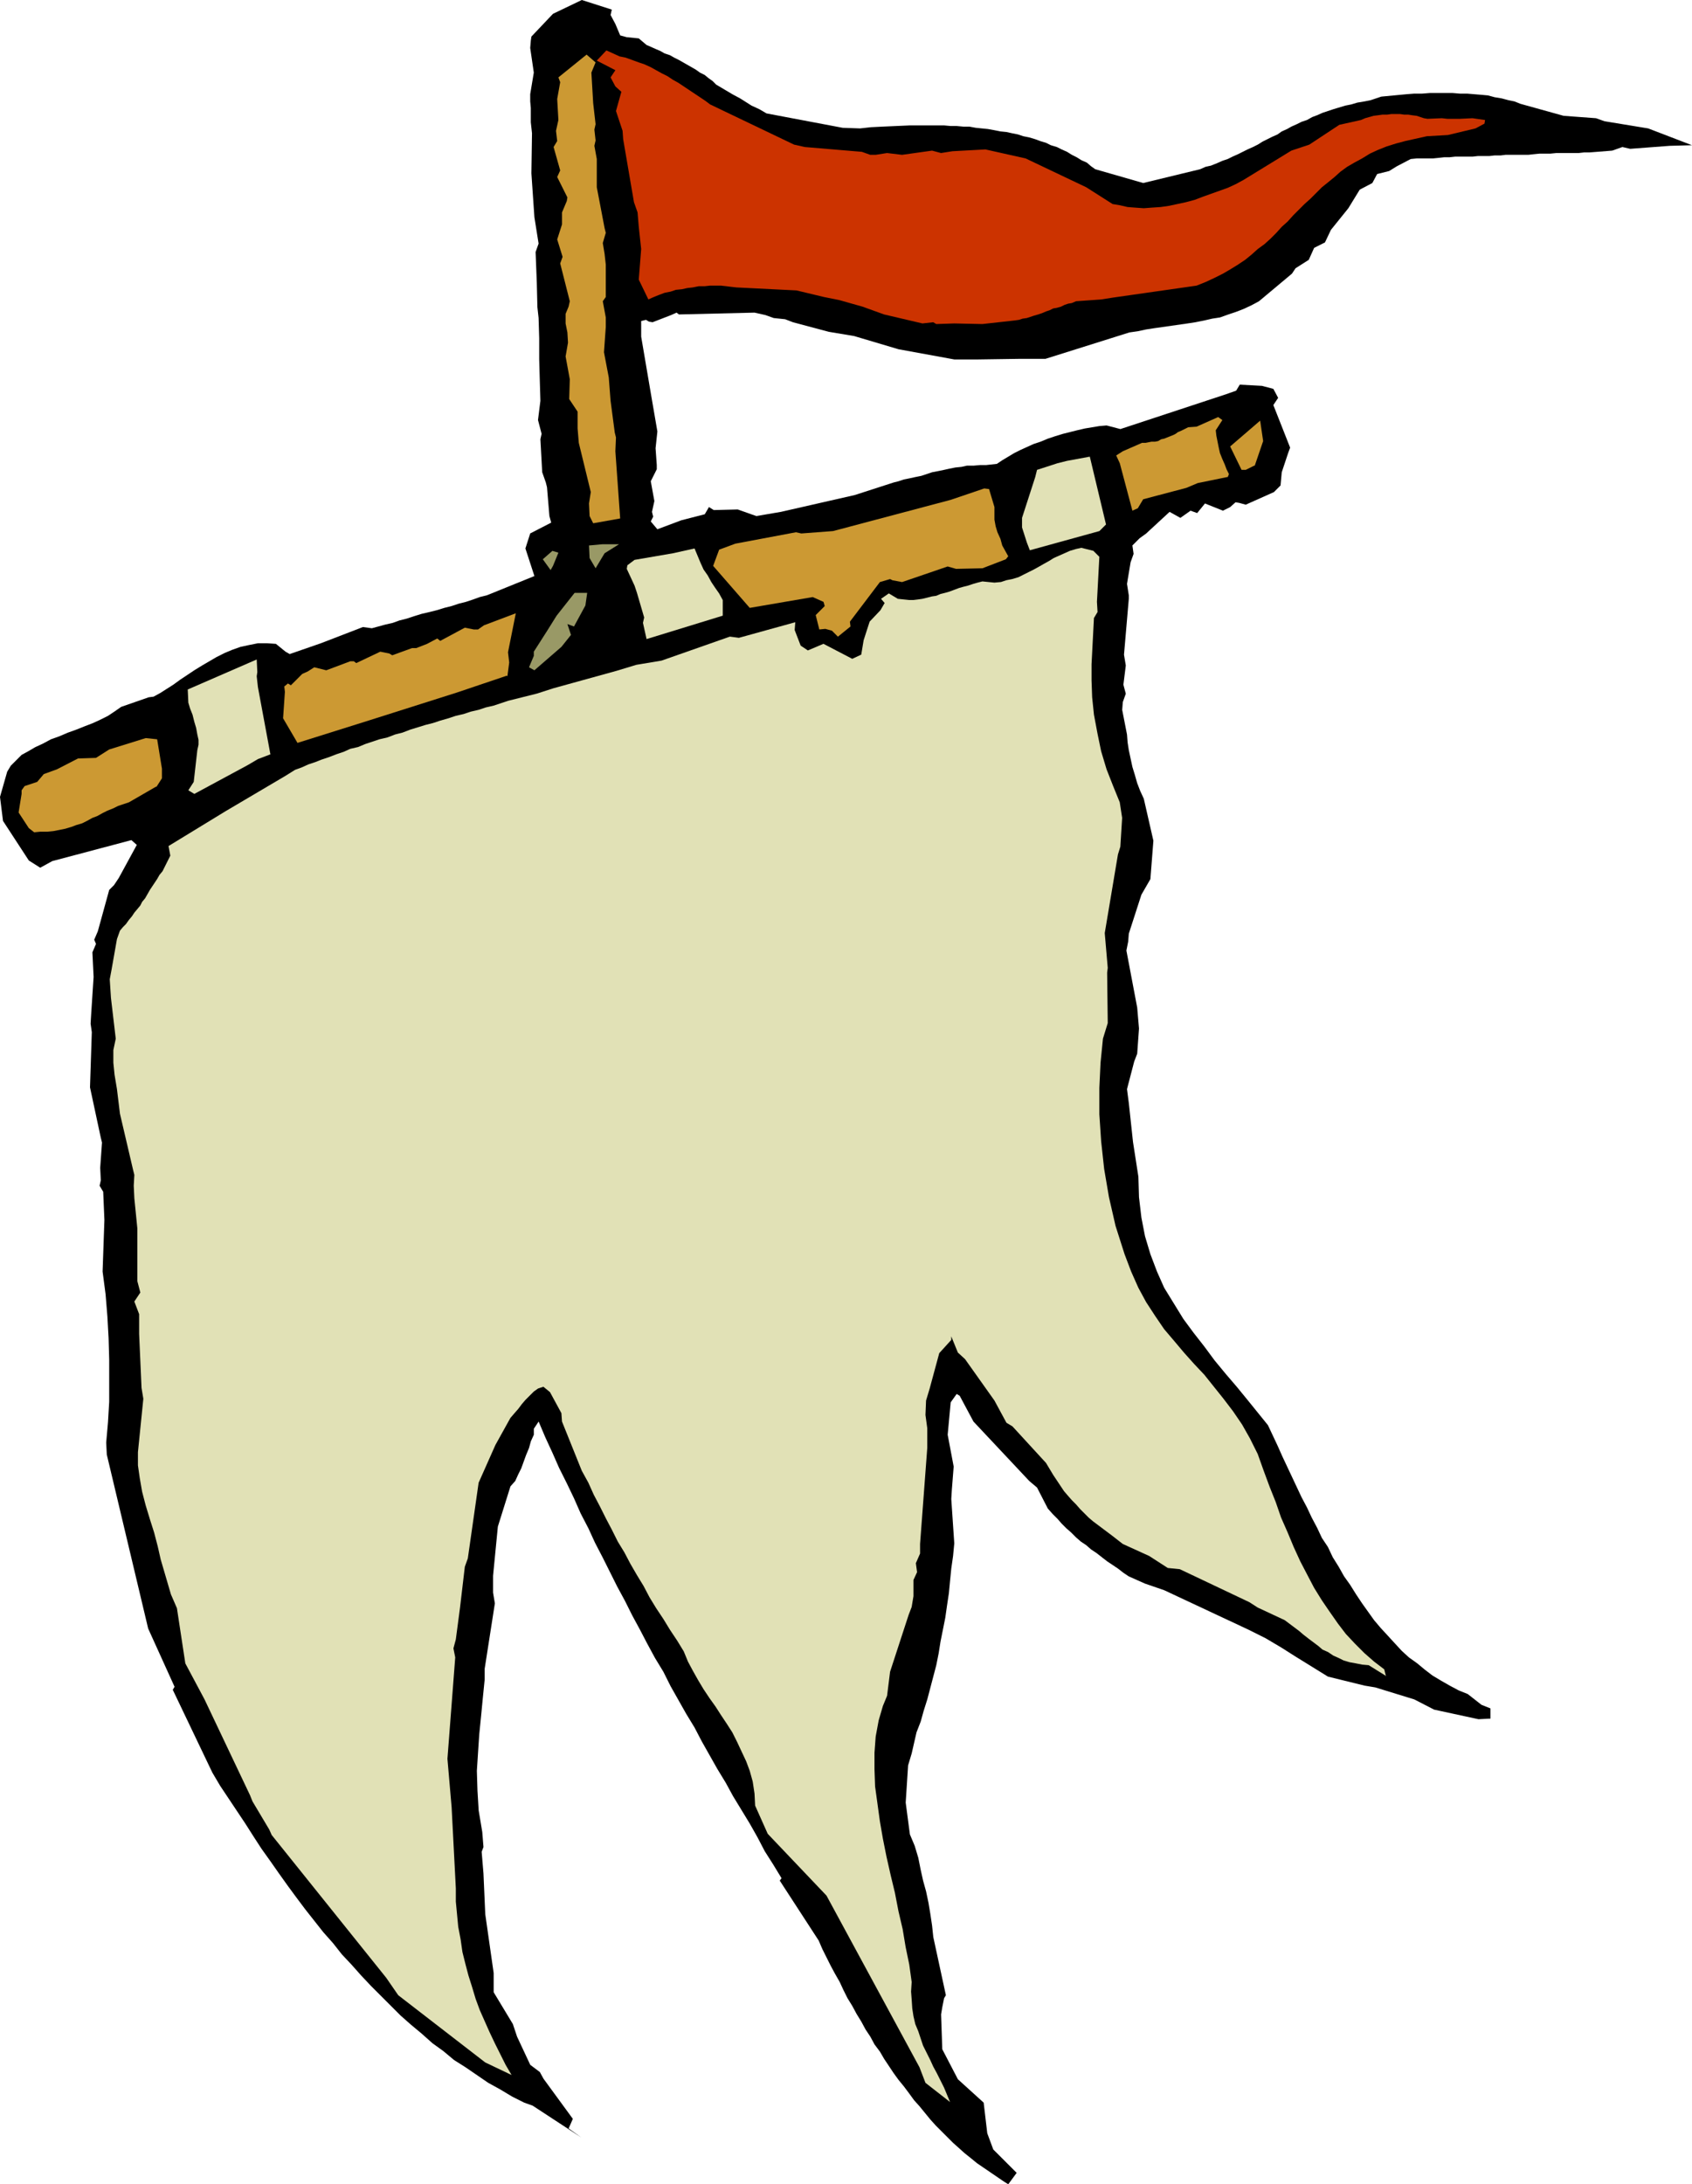 <?xml version="1.0" encoding="UTF-8" standalone="no"?>
<svg
   version="1.0"
   width="120.625mm"
   height="155.626mm"
   id="svg15"
   sodipodi:docname="Background 142.wmf"
   xmlns:inkscape="http://www.inkscape.org/namespaces/inkscape"
   xmlns:sodipodi="http://sodipodi.sourceforge.net/DTD/sodipodi-0.dtd"
   xmlns="http://www.w3.org/2000/svg"
   xmlns:svg="http://www.w3.org/2000/svg">
  <sodipodi:namedview
     id="namedview15"
     pagecolor="#ffffff"
     bordercolor="#000000"
     borderopacity="0.25"
     inkscape:showpageshadow="2"
     inkscape:pageopacity="0.0"
     inkscape:pagecheckerboard="0"
     inkscape:deskcolor="#d1d1d1"
     inkscape:document-units="mm" />
  <defs
     id="defs1">
    <pattern
       id="WMFhbasepattern"
       patternUnits="userSpaceOnUse"
       width="6"
       height="6"
       x="0"
       y="0" />
  </defs>
  <path
     style="fill:#000000;fill-opacity:1;fill-rule:evenodd;stroke:none"
     d="m 401.603,462.797 -3.232,0.162 -11.959,-2.585 -5.333,-2.747 -10.505,-3.232 -2.909,-0.485 -9.858,-2.424 -8.889,-5.494 -3.555,-2.262 -4.364,-2.585 -4.525,-2.262 -22.787,-10.665 -5.172,-1.778 -4.364,-1.939 -1.454,-0.97 -1.454,-1.131 -1.454,-0.97 -1.454,-0.97 -1.454,-1.131 -1.454,-1.131 -1.454,-0.97 -1.293,-1.131 -1.454,-0.97 -1.293,-1.131 -1.293,-1.293 -1.293,-1.131 -1.293,-1.293 -1.131,-1.293 -1.293,-1.293 -1.293,-1.454 -2.909,-5.656 -2.101,-1.778 -15.03,-15.998 -3.717,-6.948 -0.808,-0.485 -1.616,2.262 -0.808,8.726 1.616,8.564 -0.485,6.14 -0.162,2.585 0.808,11.958 -0.323,3.393 -0.485,3.393 -0.323,3.232 -0.323,3.393 -0.485,3.232 -0.485,3.393 -0.646,3.232 -0.646,3.232 -0.485,3.07 -0.646,3.232 -0.808,3.07 -0.808,3.07 -0.808,3.07 -0.97,3.07 -0.808,2.909 -1.131,2.909 -1.293,5.656 -0.97,3.232 -0.646,10.019 1.131,8.564 1.293,3.07 0.97,3.232 0.646,3.232 0.646,2.909 0.808,2.909 0.646,3.07 0.485,2.909 0.485,3.232 0.323,3.07 3.394,15.674 -0.485,0.808 -0.485,2.424 -0.323,1.939 0.323,9.372 4.202,8.08 6.949,6.302 0.97,8.241 1.616,4.363 6.303,6.302 -2.263,3.07 -1.293,-0.808 -7.111,-4.848 -1.778,-1.454 -1.616,-1.293 -1.616,-1.454 -1.454,-1.293 -1.616,-1.616 -1.616,-1.616 -1.454,-1.454 -1.454,-1.616 -1.454,-1.778 -1.454,-1.778 -1.454,-1.616 -1.293,-1.778 -1.454,-1.939 -1.454,-1.778 -1.293,-1.778 -1.293,-1.939 -1.293,-1.939 -1.131,-1.939 -1.454,-1.939 -1.131,-2.101 -1.293,-1.939 -1.131,-2.101 -1.293,-2.101 -1.131,-2.101 -1.293,-2.101 -1.131,-2.262 -0.97,-2.101 -1.293,-2.262 -1.131,-2.101 -1.131,-2.262 -1.131,-2.262 -0.97,-2.262 -10.505,-16.159 0.485,-0.646 -2.263,-3.717 -2.263,-3.555 -1.939,-3.717 -2.101,-3.717 -2.263,-3.717 -2.263,-3.717 -1.939,-3.555 -2.263,-3.717 -2.101,-3.717 -2.101,-3.717 -1.939,-3.717 -2.263,-3.717 -2.101,-3.717 -2.101,-3.717 -1.939,-3.878 -2.263,-3.717 -2.101,-3.878 -1.939,-3.717 -2.101,-3.878 -1.939,-3.878 -2.101,-3.878 -1.939,-3.878 -1.939,-3.878 -2.101,-4.04 -1.778,-3.878 -2.101,-4.04 -1.778,-4.04 -1.939,-4.04 -2.101,-4.201 -1.778,-4.04 -1.939,-4.201 -1.778,-4.201 -1.293,1.939 v 1.616 l -0.808,1.778 -0.485,1.778 -0.808,1.939 -0.646,1.778 -0.646,1.778 -0.808,1.616 -0.808,1.778 -1.293,1.454 -3.394,10.827 -1.293,13.25 v 4.525 l 0.485,2.909 -2.747,17.613 v 2.909 l -0.485,4.848 -0.485,5.009 -0.485,4.848 -0.323,4.848 -0.323,5.009 0.162,5.333 0.323,5.332 0.97,5.817 0.323,4.04 -0.485,1.293 0.485,5.817 0.485,10.988 2.263,15.836 v 5.171 l 5.172,8.564 1.131,3.393 3.555,7.595 2.586,1.939 0.97,1.778 7.919,10.827 -1.131,2.585 3.394,2.424 -13.09,-8.564 -2.263,-0.808 -3.232,-1.616 -3.232,-1.939 -3.232,-1.778 -3.071,-2.101 -3.071,-2.101 -3.071,-1.939 -2.909,-2.424 -2.909,-2.101 -2.909,-2.585 -2.909,-2.424 -2.747,-2.424 -2.586,-2.585 -2.747,-2.747 -2.747,-2.747 -2.586,-2.747 -2.586,-2.909 -2.586,-2.747 -2.424,-3.07 -2.586,-2.909 -2.424,-3.07 -2.424,-3.07 -2.424,-3.232 -2.263,-3.07 -2.424,-3.393 -2.263,-3.232 -2.424,-3.393 -2.101,-3.232 -2.263,-3.555 -2.263,-3.393 -2.263,-3.393 -2.263,-3.393 -2.101,-3.555 -10.666,-22.3 0.485,-0.808 -7.111,-15.674 -11.151,-46.861 -0.162,-3.232 0.485,-5.494 0.323,-5.494 v -5.494 -5.817 l -0.162,-5.817 -0.323,-5.817 -0.485,-5.979 -0.808,-6.14 0.485,-13.897 -0.323,-7.595 -0.97,-1.616 0.323,-1.454 -0.162,-3.393 0.485,-6.787 -0.323,-1.293 -2.909,-13.574 0.485,-14.866 -0.323,-2.262 0.162,-2.747 0.646,-9.857 -0.323,-6.625 0.97,-2.262 -0.485,-1.131 0.97,-2.262 3.071,-11.15 1.293,-1.293 1.293,-1.939 4.848,-8.888 -1.454,-1.293 -21.333,5.656 -3.232,1.778 -3.071,-1.939 L 0.808,221.057 0,214.593 l 1.939,-6.787 0.97,-1.616 1.454,-1.454 1.454,-1.454 1.778,-0.97 1.939,-1.131 2.101,-0.97 2.101,-1.131 2.263,-0.808 2.263,-0.97 2.263,-0.808 2.424,-0.97 2.101,-0.808 2.101,-0.97 1.939,-0.97 1.939,-1.293 1.616,-1.131 7.434,-2.585 1.293,-0.162 1.778,-0.97 1.778,-1.131 1.778,-1.131 1.778,-1.293 1.939,-1.293 1.939,-1.293 2.101,-1.293 1.939,-1.131 1.939,-1.131 2.263,-1.131 1.939,-0.808 2.263,-0.808 2.263,-0.485 2.424,-0.485 h 2.424 l 2.424,0.162 2.586,2.101 1.131,0.646 8.404,-2.909 11.313,-4.363 2.424,0.323 1.778,-0.485 1.778,-0.485 2.101,-0.485 1.778,-0.646 1.939,-0.485 1.939,-0.646 2.101,-0.646 2.101,-0.485 1.939,-0.485 2.101,-0.646 1.939,-0.485 1.939,-0.646 1.939,-0.485 1.939,-0.646 1.778,-0.646 1.939,-0.485 12.767,-5.171 -2.424,-7.433 1.293,-4.04 5.656,-2.909 -0.485,-1.778 -0.646,-7.756 -0.323,-1.293 -0.97,-2.747 -0.485,-8.888 0.323,-1.454 -0.97,-3.717 0.646,-5.171 -0.162,-5.494 -0.162,-5.656 v -5.656 l -0.162,-5.494 -0.323,-2.909 -0.162,-6.625 -0.323,-8.241 0.808,-2.262 -1.131,-7.11 -0.808,-11.796 0.162,-10.827 -0.323,-2.909 v -1.939 -1.939 l -0.162,-1.778 v -1.939 l 0.97,-5.817 -0.97,-6.625 0.162,-1.939 0.162,-1.131 L 149.005,3.717 156.763,0 l 8.081,2.585 -0.323,1.454 1.293,2.424 1.293,3.07 1.778,0.485 3.232,0.323 2.101,1.778 1.131,0.485 1.454,0.646 1.131,0.485 1.131,0.646 1.454,0.485 1.131,0.646 1.293,0.646 1.131,0.646 1.131,0.646 1.131,0.646 1.131,0.646 1.131,0.808 1.293,0.646 0.97,0.808 1.131,0.808 0.97,0.97 4.364,2.585 2.101,1.131 3.071,1.939 2.101,0.97 1.939,1.131 20.525,3.878 4.687,0.162 2.909,-0.323 3.232,-0.162 7.272,-0.323 h 1.939 1.778 1.778 1.778 1.939 l 1.778,0.162 h 1.616 l 1.778,0.162 h 1.616 l 1.778,0.323 1.616,0.162 1.616,0.162 1.778,0.323 1.616,0.323 1.616,0.162 1.454,0.323 1.616,0.323 1.454,0.485 1.616,0.323 1.616,0.485 1.293,0.485 1.616,0.485 1.293,0.646 1.616,0.485 1.293,0.646 1.454,0.646 1.293,0.808 1.293,0.646 1.293,0.808 1.454,0.646 1.131,0.97 1.131,0.808 12.929,3.717 15.353,-3.717 1.454,-0.646 1.454,-0.323 1.616,-0.646 1.454,-0.646 1.454,-0.485 1.293,-0.646 1.454,-0.646 1.293,-0.646 1.293,-0.646 1.454,-0.646 1.293,-0.646 1.293,-0.808 1.293,-0.646 1.293,-0.646 1.454,-0.646 1.131,-0.808 1.454,-0.646 1.131,-0.646 1.454,-0.646 1.293,-0.646 1.454,-0.485 1.454,-0.808 1.293,-0.485 1.454,-0.646 1.454,-0.485 1.454,-0.485 1.616,-0.485 1.616,-0.485 1.616,-0.323 1.616,-0.485 1.939,-0.323 1.616,-0.323 2.909,-0.97 6.788,-0.646 2.101,-0.162 h 2.101 l 2.101,-0.162 h 2.101 2.101 1.939 l 1.939,0.162 h 1.939 l 1.939,0.162 1.939,0.162 1.778,0.162 1.778,0.485 1.939,0.323 1.778,0.485 1.616,0.323 1.616,0.646 11.636,3.232 8.727,0.646 2.263,0.808 11.798,1.939 11.798,4.525 -5.98,0.162 -10.666,0.808 -2.101,-0.485 -2.747,0.97 -6.141,0.485 h -1.454 l -1.454,0.162 h -1.616 -1.454 -1.454 -1.454 l -1.616,0.162 h -1.454 -1.454 l -1.616,0.162 -1.454,0.162 h -1.616 -1.454 -1.454 -1.616 l -1.293,0.162 h -1.616 l -1.454,0.162 h -1.616 -1.454 l -1.454,0.162 h -1.616 -1.616 -1.454 l -1.454,0.162 h -1.454 l -1.454,0.162 -1.616,0.162 h -1.454 -1.454 -1.454 l -1.616,0.162 -3.717,1.939 -2.101,1.293 -3.232,0.808 -1.293,2.424 -3.394,1.778 -3.071,5.009 -4.687,5.817 -1.616,3.393 -2.909,1.454 -1.454,3.232 -3.555,2.262 -0.97,1.454 -8.889,7.433 -2.101,1.131 -2.101,0.97 -2.101,0.808 -1.939,0.646 -2.263,0.808 -2.101,0.323 -2.101,0.485 -2.424,0.485 -2.101,0.323 -2.263,0.323 -2.263,0.323 -2.263,0.323 -2.263,0.323 -2.101,0.323 -2.263,0.485 -2.263,0.323 -22.626,7.11 h -7.111 l -10.99,0.162 h -3.717 -2.747 l -15.03,-2.747 -11.959,-3.555 -6.788,-1.131 -9.697,-2.585 -2.101,-0.808 -3.071,-0.323 -2.263,-0.808 -2.909,-0.646 -20.363,0.485 -0.646,-0.485 -1.454,0.646 -5.01,1.939 -0.97,-0.162 -0.808,-0.485 -1.293,0.323 v 4.201 l 2.586,15.19 1.778,10.342 -0.485,4.525 0.323,4.525 v 1.131 l -1.616,3.232 0.97,5.332 -0.646,2.909 0.323,1.293 -0.646,1.293 1.778,2.101 6.464,-2.424 6.303,-1.616 1.131,-1.939 1.293,0.808 6.464,-0.162 5.01,1.778 6.626,-1.131 19.878,-4.525 10.505,-3.393 1.293,-0.323 1.454,-0.485 1.616,-0.323 1.454,-0.323 1.616,-0.323 1.454,-0.485 1.454,-0.485 1.616,-0.323 1.616,-0.323 1.454,-0.323 1.616,-0.323 1.616,-0.162 1.454,-0.323 h 1.778 l 1.778,-0.162 h 1.616 l 2.909,-0.323 1.454,-0.97 1.616,-0.97 1.616,-0.97 1.616,-0.808 1.778,-0.808 1.778,-0.808 1.939,-0.646 1.939,-0.808 1.939,-0.646 2.101,-0.646 1.939,-0.485 1.939,-0.485 2.101,-0.485 1.939,-0.323 1.939,-0.323 1.939,-0.162 3.717,0.97 28.444,-9.372 2.747,-0.97 0.97,-1.616 5.98,0.323 3.071,0.808 1.293,2.424 -1.293,1.939 4.525,11.473 -0.485,1.293 -1.778,5.333 -0.323,3.555 -1.778,1.778 -7.596,3.393 -1.778,-0.485 -0.97,-0.162 -1.454,1.293 -1.939,0.97 -4.848,-1.939 -2.101,2.585 -1.778,-0.646 -2.747,1.939 -2.909,-1.616 -6.303,5.817 -1.778,1.293 -1.939,1.939 0.323,2.262 -0.808,2.262 -0.97,5.817 0.485,3.07 v 0.97 l -1.293,15.028 0.485,2.909 -0.646,5.171 0.646,2.424 -0.808,2.262 -0.162,2.101 1.293,6.625 0.162,2.101 0.323,2.101 0.485,2.262 0.485,2.262 0.646,2.101 0.646,2.262 0.808,2.101 0.97,2.101 2.586,11.311 -0.808,10.342 -2.424,4.201 -3.394,10.503 -0.162,2.101 -0.485,2.424 2.909,15.351 0.485,5.656 -0.485,6.787 -0.808,2.101 -1.939,7.433 0.485,3.717 1.131,10.503 1.454,9.372 0.162,5.494 0.646,5.494 0.97,5.009 1.454,4.848 1.778,4.686 1.939,4.363 2.586,4.201 2.586,4.201 2.747,3.717 2.909,3.717 2.747,3.717 3.071,3.717 2.909,3.393 2.909,3.555 2.747,3.393 2.747,3.393 1.293,2.747 1.293,2.747 1.293,2.909 1.293,2.747 1.293,2.747 1.293,2.747 1.293,2.747 1.454,2.747 1.293,2.747 1.454,2.747 1.293,2.747 1.616,2.424 1.293,2.747 1.616,2.585 1.454,2.585 1.616,2.262 1.616,2.585 1.616,2.424 1.616,2.262 1.616,2.262 1.778,2.101 1.939,2.101 1.778,1.939 1.939,2.101 1.939,1.778 2.263,1.616 1.939,1.616 2.101,1.616 2.424,1.454 2.263,1.293 2.424,1.293 2.424,0.97 3.717,2.909 2.424,0.97 v 2.747 z"
     id="path1" />
  <path
     style="fill:#e1e1b6;fill-opacity:1;fill-rule:evenodd;stroke:none"
     d="m 373.483,451.324 -4.687,-2.909 -1.778,-0.162 -1.616,-0.323 -1.778,-0.323 -1.616,-0.485 -1.293,-0.646 -1.454,-0.646 -1.454,-0.97 -1.454,-0.646 -1.131,-0.97 -1.293,-0.97 -1.293,-0.97 -1.454,-1.131 -1.131,-0.97 -1.293,-0.97 -1.293,-0.97 -1.293,-0.97 -7.272,-3.393 -2.263,-1.454 -18.747,-8.888 -3.232,-0.323 -5.01,-3.232 -7.111,-3.232 -2.909,-2.262 -1.293,-0.97 -1.293,-0.97 -1.293,-0.97 -1.293,-0.97 -1.131,-0.97 -1.131,-1.131 -1.131,-1.131 -1.131,-1.293 -1.131,-1.131 -1.131,-1.293 -0.97,-1.131 -0.97,-1.454 -0.97,-1.454 -0.97,-1.454 -0.97,-1.616 -0.97,-1.616 -9.05,-9.857 -1.616,-0.97 -3.232,-5.979 -7.919,-11.15 -1.939,-1.778 -1.778,-4.363 v 0.97 l -3.232,3.555 -2.586,9.534 -0.97,3.232 -0.162,3.878 0.485,3.555 v 5.333 l -1.939,25.855 v 2.585 l -1.131,2.585 0.323,2.424 -0.97,2.101 v 4.363 l -0.485,2.909 -0.808,2.101 -5.01,15.351 -0.808,6.464 -1.131,2.747 -1.131,3.878 -0.808,4.363 -0.323,4.363 v 4.363 l 0.162,4.686 0.646,4.686 0.646,4.686 0.808,4.686 0.97,4.848 1.131,5.009 1.131,4.686 0.97,5.009 1.131,4.848 0.808,4.848 0.97,4.686 0.646,4.686 -0.162,2.585 0.162,2.101 0.162,2.424 0.323,2.101 0.485,2.101 0.808,1.939 0.646,1.939 0.646,1.939 0.97,1.939 0.97,1.939 0.808,1.778 0.97,1.778 0.97,1.939 0.97,1.939 0.808,1.939 0.808,1.939 -6.626,-5.171 -1.616,-4.201 -25.05,-46.215 -15.838,-16.644 -3.394,-7.595 -0.162,-3.232 -0.485,-3.232 -0.808,-2.909 -0.97,-2.585 -1.293,-2.747 -1.131,-2.424 -1.293,-2.585 -1.454,-2.262 -1.616,-2.424 -1.454,-2.262 -1.616,-2.262 -1.616,-2.424 -1.454,-2.424 -1.454,-2.585 -1.293,-2.424 -1.131,-2.747 -1.778,-2.909 -1.939,-2.909 -1.778,-2.909 -1.939,-2.909 -1.778,-2.909 -1.616,-3.07 -1.778,-2.909 -1.778,-3.07 -1.616,-3.07 -1.778,-2.909 -1.616,-3.232 -1.616,-3.07 -1.616,-3.232 -1.616,-3.07 -1.454,-3.232 -1.778,-3.232 -5.333,-13.25 -0.162,-2.262 -3.071,-5.656 -1.778,-1.454 -1.454,0.485 -1.131,0.808 -1.131,1.131 -1.131,1.131 -0.97,1.131 -0.97,1.293 -1.131,1.293 -0.97,1.131 -4.04,7.272 -4.525,10.18 -2.909,20.36 -0.808,2.262 -1.293,10.988 -1.131,8.564 -0.646,2.424 0.485,2.424 -2.101,27.309 1.131,13.089 1.131,21.815 v 3.555 l 0.323,3.393 0.323,3.393 0.646,3.393 0.485,3.393 0.808,3.232 0.808,3.07 0.97,3.07 0.97,3.232 1.131,3.07 1.293,2.909 1.293,2.909 1.454,3.07 1.454,2.909 1.454,2.909 1.616,2.747 -7.111,-3.393 -23.434,-18.098 -3.232,-4.686 -30.868,-38.459 -0.646,-1.454 -4.525,-7.595 -0.646,-1.616 -12.282,-25.855 -5.172,-9.695 -2.263,-14.866 -1.616,-3.717 -2.747,-9.372 -0.808,-3.555 -0.97,-3.717 -1.131,-3.555 -1.131,-3.717 -0.97,-3.717 -0.646,-3.717 -0.485,-3.393 v -3.555 l 1.454,-14.382 -0.485,-2.909 -0.646,-14.543 v -5.333 l -1.293,-3.393 1.616,-2.424 -0.808,-3.07 v -2.747 -11.473 l -0.808,-8.08 -0.162,-3.393 0.162,-2.909 -0.323,-1.293 -3.555,-15.19 -0.808,-6.625 -0.646,-3.878 -0.323,-3.232 v -3.393 l 0.646,-3.07 -1.293,-10.988 -0.323,-5.009 0.485,-2.585 1.454,-8.241 0.808,-2.262 0.808,-0.97 0.808,-0.808 0.808,-1.131 0.808,-0.97 0.646,-0.97 0.808,-0.97 0.808,-0.97 0.485,-0.97 0.808,-0.97 0.646,-1.131 0.646,-1.131 0.646,-0.97 0.646,-0.97 0.646,-0.97 0.646,-1.131 0.808,-0.97 2.101,-4.201 -0.485,-2.585 15.353,-9.372 16.161,-9.534 2.586,-1.616 1.778,-0.646 1.778,-0.808 1.939,-0.646 1.616,-0.646 1.939,-0.646 2.101,-0.808 1.939,-0.646 1.778,-0.808 2.101,-0.485 1.939,-0.808 1.939,-0.646 1.939,-0.646 2.101,-0.485 2.101,-0.808 1.939,-0.485 2.101,-0.808 2.101,-0.646 2.101,-0.646 1.939,-0.485 1.939,-0.646 2.263,-0.646 1.939,-0.646 2.101,-0.485 1.939,-0.646 2.101,-0.485 1.939,-0.646 2.101,-0.485 1.939,-0.646 1.939,-0.646 1.939,-0.485 1.939,-0.485 1.939,-0.485 1.939,-0.485 4.525,-1.454 16.969,-4.686 5.333,-1.616 6.788,-1.131 18.424,-6.464 2.424,0.323 15.191,-4.201 -0.162,2.101 1.616,4.201 1.939,1.293 4.202,-1.778 7.757,4.04 2.424,-1.131 0.646,-3.878 1.616,-5.009 2.909,-3.07 1.131,-1.939 -0.97,-1.131 2.101,-1.454 2.424,1.454 3.071,0.323 h 1.131 l 1.293,-0.162 1.131,-0.162 1.293,-0.323 1.293,-0.323 1.131,-0.162 1.131,-0.485 1.293,-0.323 1.131,-0.323 1.293,-0.485 1.293,-0.485 1.131,-0.323 1.293,-0.323 1.454,-0.485 1.131,-0.323 1.293,-0.323 3.232,0.323 1.778,-0.162 1.454,-0.485 1.616,-0.323 1.616,-0.485 1.293,-0.646 1.616,-0.808 1.293,-0.646 1.454,-0.808 1.131,-0.646 1.454,-0.808 1.293,-0.808 1.454,-0.646 1.454,-0.646 1.454,-0.646 1.616,-0.485 1.454,-0.323 3.232,0.808 1.616,1.616 -0.646,12.119 0.162,2.747 -0.97,1.616 -0.646,12.443 v 4.363 l 0.162,4.525 0.485,4.686 0.97,5.171 0.97,4.686 1.454,4.848 1.778,4.525 1.778,4.363 0.646,4.201 -0.485,7.756 -0.646,2.101 -3.555,21.168 0.808,9.372 -0.162,1.293 0.162,13.574 -1.293,4.201 -0.646,6.464 -0.323,6.787 v 7.11 l 0.485,7.272 0.808,7.433 1.293,7.595 1.778,7.756 2.424,7.595 1.778,4.686 1.939,4.363 2.101,3.878 2.424,3.717 2.424,3.555 2.747,3.232 2.586,3.07 2.747,3.07 2.747,2.909 2.586,3.232 2.586,3.232 2.586,3.393 2.424,3.555 2.101,3.717 2.101,4.201 1.616,4.525 1.616,4.363 1.616,4.04 1.454,4.201 1.778,4.04 1.616,3.878 1.778,3.878 1.939,3.717 1.778,3.393 2.101,3.393 2.101,3.07 2.263,3.232 2.101,2.747 2.424,2.585 2.586,2.585 2.586,2.262 2.747,2.101 0.485,1.939 v 0 z"
     id="path2" />
  <path
     style="fill:#cc3300;fill-opacity:1;fill-rule:evenodd;stroke:none"
     d="m 399.987,33.288 -2.424,1.293 -7.434,1.778 -5.656,0.323 -2.909,0.646 -2.909,0.646 -2.424,0.646 -2.586,0.808 -2.424,0.97 -2.101,0.97 -2.101,1.293 -2.101,1.131 -1.939,1.131 -1.778,1.293 -1.616,1.454 -1.778,1.454 -1.616,1.293 -1.616,1.616 -1.454,1.454 -1.616,1.454 -1.616,1.616 -1.454,1.454 -1.454,1.616 -1.616,1.454 -1.454,1.616 -1.616,1.616 -1.616,1.454 -1.778,1.293 -1.616,1.454 -1.778,1.454 -1.939,1.293 -2.101,1.293 -1.939,1.131 -2.263,1.131 -2.424,1.131 -2.424,0.97 -22.626,3.232 -3.071,0.485 -6.788,0.485 -1.131,0.485 -0.97,0.162 -0.97,0.323 -0.97,0.485 -1.131,0.323 -0.97,0.162 -0.97,0.485 -0.97,0.323 -1.131,0.485 -0.97,0.323 -1.131,0.323 -0.97,0.323 -0.97,0.323 -1.131,0.162 -0.97,0.323 -1.131,0.162 -8.727,0.97 -7.596,-0.162 -4.848,0.162 -0.808,-0.485 -2.909,0.323 -10.343,-2.424 -5.818,-2.101 -6.303,-1.778 -4.04,-0.808 -7.434,-1.778 -16.161,-0.808 -1.454,-0.162 -1.293,-0.162 -1.454,-0.162 h -1.454 -1.454 l -1.454,0.162 h -1.616 l -1.616,0.323 -1.454,0.162 -1.454,0.323 -1.616,0.162 -1.454,0.485 -1.616,0.323 -1.293,0.485 -1.616,0.646 -1.454,0.646 -2.586,-5.333 0.646,-8.241 -0.646,-5.979 -0.323,-3.878 -0.97,-2.747 -2.909,-16.967 -0.162,-2.262 -1.778,-5.333 1.454,-5.171 -1.616,-1.454 -1.293,-2.424 1.293,-1.939 -5.01,-2.585 2.586,-2.747 3.555,1.616 1.616,0.323 1.778,0.646 1.778,0.646 1.454,0.485 1.778,0.808 1.454,0.808 1.454,0.808 1.616,0.808 1.454,0.97 1.454,0.808 1.454,0.97 1.454,0.97 1.454,0.97 1.454,0.97 1.454,0.97 1.293,0.97 22.626,10.827 2.909,0.646 15.353,1.293 2.263,0.808 h 1.454 l 3.071,-0.485 4.04,0.485 8.081,-1.131 2.424,0.646 3.071,-0.485 8.889,-0.485 10.828,2.424 16.323,7.756 7.111,4.525 1.939,0.323 2.101,0.485 2.101,0.162 2.263,0.162 2.101,-0.162 2.424,-0.162 2.263,-0.323 2.263,-0.485 2.263,-0.485 2.424,-0.646 2.101,-0.808 2.263,-0.808 2.263,-0.808 2.263,-0.808 2.101,-0.97 2.101,-1.131 12.929,-7.918 4.848,-1.616 8.081,-5.333 5.818,-1.293 1.131,-0.485 1.131,-0.323 1.131,-0.323 1.293,-0.162 1.131,-0.162 h 1.293 l 1.131,-0.162 h 1.293 0.97 l 1.131,0.162 h 1.131 l 0.97,0.162 1.293,0.162 0.97,0.323 0.97,0.323 0.97,0.162 3.879,-0.162 1.454,0.162 h 3.394 l 3.394,-0.162 3.394,0.485 z"
     id="path3" />
  <path
     style="fill:#cc9933;fill-opacity:1;fill-rule:evenodd;stroke:none"
     d="m 337.929,125.395 -2.263,1.131 h -1.131 l -3.071,-6.302 8.081,-6.948 0.808,5.494 -2.263,6.625 v 0 z"
     id="path4" />
  <path
     style="fill:#cc9933;fill-opacity:1;fill-rule:evenodd;stroke:none"
     d="m 330.656,128.465 -7.919,1.616 -3.071,1.293 -11.636,3.07 -1.454,2.424 -1.454,0.646 -3.394,-12.766 -0.97,-2.101 1.778,-1.131 5.172,-2.262 h 0.97 l 0.808,-0.162 0.808,-0.162 h 0.97 l 0.808,-0.162 0.808,-0.485 0.808,-0.162 0.808,-0.323 0.808,-0.323 0.808,-0.323 0.646,-0.323 0.646,-0.485 0.808,-0.323 0.646,-0.323 0.646,-0.323 0.646,-0.323 2.263,-0.162 5.818,-2.585 1.131,0.808 -1.778,2.747 0.162,1.454 0.323,1.616 0.323,1.616 0.323,1.454 0.646,1.616 0.646,1.454 0.485,1.293 0.646,1.293 -0.323,0.808 v 0 z"
     id="path5" />
  <path
     style="fill:#e1e1b6;fill-opacity:1;fill-rule:evenodd;stroke:none"
     d="m 296.233,143.008 -18.747,5.171 -0.808,-2.101 -1.293,-4.04 v -2.585 l 3.555,-10.988 0.485,-1.939 5.495,-1.778 2.586,-0.646 6.141,-1.131 4.364,18.26 -1.778,1.778 z"
     id="path6" />
  <path
     style="fill:#cc9933;fill-opacity:1;fill-rule:evenodd;stroke:none"
     d="m 271.022,150.603 -6.303,2.424 -7.111,0.162 -2.263,-0.646 -12.282,4.201 -2.586,-0.485 -0.646,-0.323 -2.747,0.808 -8.081,10.665 0.162,1.293 -3.394,2.747 -1.616,-1.616 -1.778,-0.485 -1.616,0.162 -0.97,-3.878 2.424,-2.424 -0.323,-1.131 -2.909,-1.293 -16.969,2.909 -9.858,-11.311 1.616,-4.363 4.364,-1.616 16.323,-3.07 1.454,0.323 8.565,-0.646 31.676,-8.403 9.05,-3.07 1.293,0.162 1.454,4.848 v 1.616 1.778 l 0.323,1.778 0.485,1.616 0.808,1.778 0.485,1.778 0.808,1.454 0.808,1.454 z"
     id="path7" />
  <path
     style="fill:#e1e1b6;fill-opacity:1;fill-rule:evenodd;stroke:none"
     d="m 194.741,165.792 -20.525,6.302 -0.97,-4.363 0.323,-1.454 -1.939,-6.625 -0.646,-1.939 -2.101,-4.525 0.162,-0.97 1.939,-1.454 10.343,-1.778 5.818,-1.293 0.808,1.939 0.808,1.939 0.808,1.778 1.131,1.616 0.97,1.778 0.97,1.454 1.131,1.616 0.97,1.778 v 4.201 z"
     id="path8" />
  <path
     style="fill:#999966;fill-opacity:1;fill-rule:evenodd;stroke:none"
     d="m 151.268,174.195 -7.272,6.302 -1.454,-0.808 1.293,-3.07 v -1.131 l 3.717,-5.817 2.424,-3.878 4.848,-6.14 h 3.394 l -0.485,3.393 -3.071,5.656 -1.778,-0.646 0.97,2.909 -2.586,3.232 z"
     id="path9" />
  <path
     style="fill:#999966;fill-opacity:1;fill-rule:evenodd;stroke:none"
     d="m 165.49,147.371 -2.586,1.616 -2.424,4.04 -1.616,-2.747 -0.162,-3.393 3.555,-0.323 h 4.525 l -1.293,0.808 z"
     id="path10" />
  <path
     style="fill:#cc9933;fill-opacity:1;fill-rule:evenodd;stroke:none"
     d="m 167.106,139.615 -7.272,1.293 -0.97,-1.939 -0.162,-3.393 0.485,-3.07 -3.232,-13.25 -0.323,-3.878 v -4.525 l -2.263,-3.393 0.162,-5.332 -1.131,-6.14 0.646,-3.717 -0.162,-2.747 -0.485,-2.424 v -2.585 l 0.808,-1.939 0.323,-1.454 -2.586,-10.18 0.646,-1.778 -1.454,-4.686 1.293,-4.04 v -3.232 l 1.293,-3.07 0.162,-0.97 -2.263,-4.525 -0.485,-0.97 0.808,-1.778 -1.778,-6.302 0.97,-1.616 -0.323,-2.747 0.646,-2.909 -0.323,-5.656 0.808,-4.525 -0.485,-1.293 7.596,-6.14 2.424,2.101 -1.131,2.747 0.485,8.241 0.646,5.656 -0.323,1.454 0.323,2.909 -0.323,1.454 0.646,3.555 v 3.232 4.363 l 2.101,10.988 0.323,1.293 -0.808,2.747 0.485,2.909 0.323,2.909 v 3.393 5.333 l -0.808,1.131 0.808,4.363 v 2.585 l -0.485,6.787 1.293,6.787 0.485,6.302 1.131,8.564 0.323,1.293 -0.162,3.717 z"
     id="path11" />
  <path
     style="fill:#cc9933;fill-opacity:1;fill-rule:evenodd;stroke:none"
     d="m 136.561,181.952 -13.414,4.525 -23.434,7.433 -19.555,6.14 -3.879,-6.625 0.485,-7.11 -0.162,-1.454 0.97,-0.808 0.808,0.485 3.071,-3.07 1.454,-0.646 1.778,-1.131 3.232,0.808 6.464,-2.424 h 0.97 l 0.646,0.485 6.464,-3.07 2.424,0.485 0.808,0.485 5.333,-1.939 h 1.131 l 2.909,-1.131 2.747,-1.454 0.808,0.646 6.626,-3.555 2.424,0.485 h 1.131 l 1.616,-1.131 8.565,-3.232 -1.616,8.08 -0.485,2.424 0.323,2.747 -0.485,3.717 v 0 z"
     id="path12" />
  <path
     style="fill:#999966;fill-opacity:1;fill-rule:evenodd;stroke:none"
     d="m 149.005,152.38 -0.646,1.131 -2.101,-2.909 2.586,-2.262 1.616,0.485 -1.454,3.555 z"
     id="path13" />
  <path
     style="fill:#e1e1b6;fill-opacity:1;fill-rule:evenodd;stroke:none"
     d="m 72.887,203.12 -3.394,1.293 -2.747,1.616 -14.383,7.756 -1.616,-0.97 1.454,-2.262 0.97,-8.564 0.323,-1.454 v -1.293 l -0.323,-1.454 -0.323,-1.778 -0.485,-1.616 -0.485,-1.939 -0.646,-1.616 -0.485,-1.616 -0.162,-3.555 18.585,-8.08 0.162,3.393 -0.162,1.131 0.323,2.909 3.394,18.26 v 0 z"
     id="path14" />
  <path
     style="fill:#cc9933;fill-opacity:1;fill-rule:evenodd;stroke:none"
     d="m 42.019,211.846 -7.272,4.201 -1.454,0.485 -1.454,0.485 -1.293,0.646 -1.616,0.646 -1.293,0.646 -1.454,0.808 -1.293,0.485 -1.454,0.808 -1.293,0.646 -1.616,0.485 -1.293,0.485 -1.616,0.485 -1.616,0.323 -1.616,0.323 -1.616,0.162 h -1.939 l -1.616,0.162 -1.454,-1.131 -2.747,-4.201 0.808,-5.009 v -0.97 l 0.808,-1.131 3.394,-1.131 1.778,-2.101 3.555,-1.293 5.656,-2.909 4.848,-0.162 3.555,-2.262 9.858,-3.07 3.071,0.323 1.293,7.918 v 2.585 l -1.454,2.262 v 0 z"
     id="path15" />
</svg>
